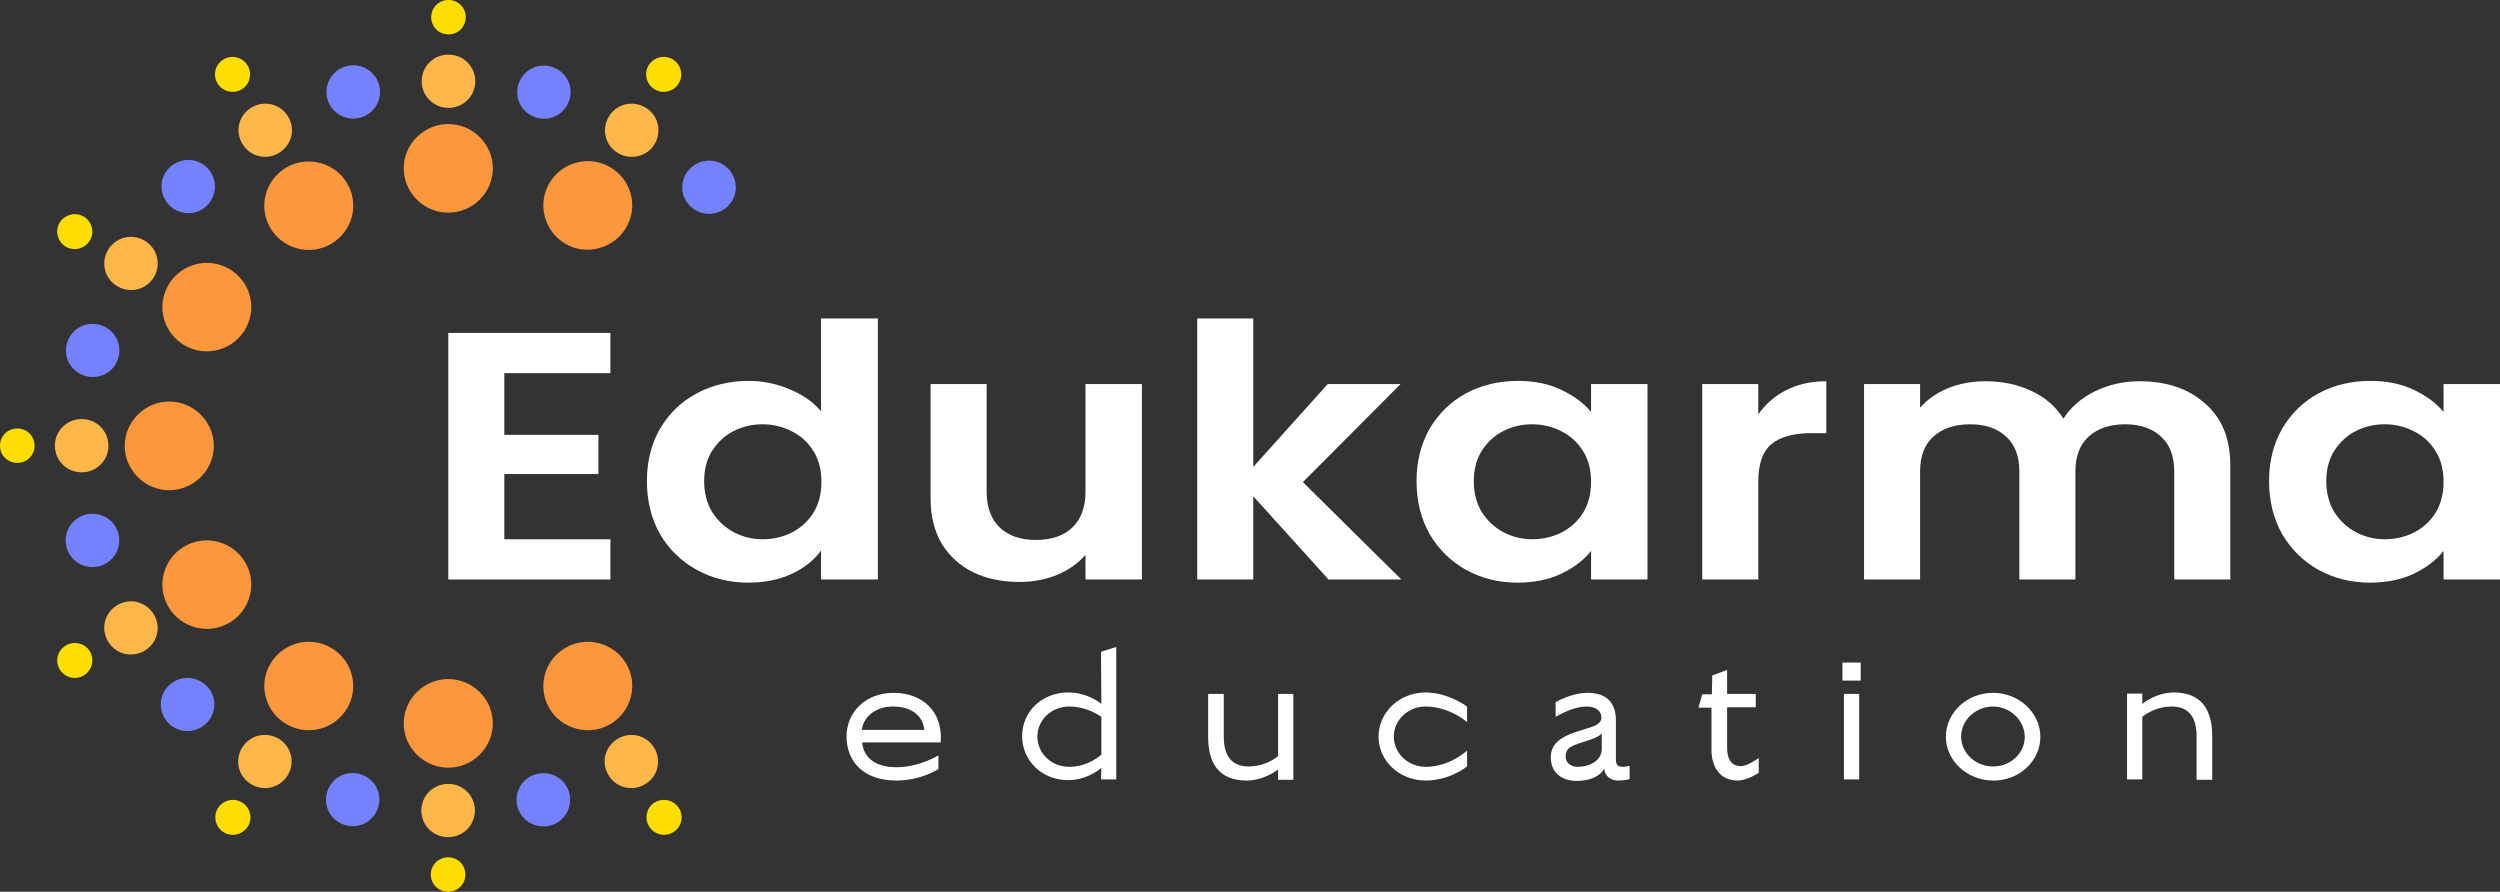 <svg width="157" height="56" viewBox="0 0 157 56" fill="none" xmlns="http://www.w3.org/2000/svg">
<rect x="0" y="0" width="157" height="56" fill="#333333" stroke="none"/>
<path d="M30.126 12.536C29.028 13.628 27.276 13.628 26.178 12.536C25.08 11.444 25.08 9.701 26.178 8.609C27.276 7.517 29.028 7.517 30.126 8.609C31.224 9.701 31.224 11.444 30.126 12.536ZM22.089 13.628C22.487 12.141 21.599 10.631 20.104 10.236C18.608 9.841 17.09 10.724 16.692 12.211C16.295 13.698 17.183 15.208 18.678 15.603C20.15 15.998 21.692 15.115 22.089 13.628ZM15.688 18.578C15.291 17.09 13.749 16.207 12.277 16.602C10.782 16.997 9.894 18.531 10.291 19.995C10.688 21.482 12.23 22.365 13.702 21.97C15.197 21.575 16.085 20.041 15.688 18.578ZM12.604 26.037C11.506 24.944 9.754 24.944 8.656 26.037C7.558 27.129 7.558 28.871 8.656 29.963C9.754 31.056 11.506 31.056 12.604 29.963C13.702 28.871 13.702 27.129 12.604 26.037ZM13.702 34.03C12.207 33.635 10.688 34.518 10.291 36.005C9.894 37.492 10.782 39.002 12.277 39.398C13.772 39.792 15.291 38.91 15.688 37.422C16.085 35.959 15.197 34.425 13.702 34.03ZM18.678 40.397C17.183 40.792 16.295 42.325 16.692 43.789C17.09 45.276 18.632 46.159 20.104 45.764C21.599 45.369 22.487 43.836 22.089 42.372C21.692 40.885 20.15 40.002 18.678 40.397ZM26.178 43.464C25.08 44.556 25.08 46.299 26.178 47.391C27.276 48.483 29.028 48.483 30.126 47.391C31.224 46.299 31.224 44.556 30.126 43.464C29.028 42.372 27.276 42.372 26.178 43.464ZM34.215 42.372C33.818 43.859 34.706 45.369 36.201 45.764C37.696 46.159 39.215 45.276 39.612 43.789C40.009 42.302 39.121 40.792 37.626 40.397C36.154 40.002 34.612 40.885 34.215 42.372ZM37.626 15.58C39.121 15.185 40.009 13.651 39.612 12.188C39.215 10.7 37.673 9.817 36.201 10.212C34.706 10.607 33.818 12.141 34.215 13.605C34.612 15.115 36.154 15.998 37.626 15.58Z" fill="#FC983B"/>
<path d="M29.357 6.286C28.702 6.937 27.628 6.937 26.974 6.286C26.319 5.636 26.319 4.567 26.974 3.916C27.628 3.266 28.702 3.266 29.357 3.916C30.011 4.567 30.011 5.636 29.357 6.286ZM18.282 8.61C18.516 7.727 17.979 6.798 17.091 6.565C16.203 6.333 15.268 6.867 15.035 7.75C14.801 8.633 15.339 9.563 16.226 9.795C17.114 10.027 18.025 9.493 18.282 8.61ZM9.848 16.115C9.615 15.232 8.68 14.698 7.792 14.93C6.905 15.163 6.367 16.092 6.601 16.975C6.834 17.858 7.769 18.392 8.657 18.16C9.545 17.928 10.082 17.022 9.848 16.115ZM6.32 26.804C5.666 26.154 4.592 26.154 3.937 26.804C3.283 27.455 3.283 28.524 3.937 29.174C4.592 29.825 5.666 29.825 6.32 29.174C6.975 28.524 6.975 27.478 6.32 26.804ZM8.657 37.818C7.769 37.586 6.834 38.12 6.601 39.003C6.367 39.886 6.905 40.816 7.792 41.048C8.68 41.281 9.615 40.746 9.848 39.863C10.082 38.98 9.545 38.074 8.657 37.818ZM16.203 46.207C15.315 46.439 14.778 47.368 15.011 48.252C15.245 49.134 16.18 49.669 17.067 49.437C17.955 49.204 18.493 48.275 18.259 47.392C18.025 46.509 17.114 45.974 16.203 46.207ZM26.95 49.715C26.296 50.366 26.296 51.435 26.95 52.086C27.604 52.736 28.679 52.736 29.333 52.086C29.987 51.435 29.987 50.366 29.333 49.715C28.679 49.065 27.628 49.065 26.95 49.715ZM38.024 47.392C37.791 48.275 38.328 49.204 39.216 49.437C40.104 49.669 41.038 49.134 41.272 48.252C41.505 47.368 40.968 46.439 40.08 46.207C39.192 45.974 38.281 46.509 38.024 47.392ZM40.104 9.795C41.015 9.563 41.529 8.633 41.295 7.75C41.061 6.867 40.127 6.333 39.239 6.565C38.351 6.798 37.814 7.727 38.048 8.61C38.281 9.493 39.192 10.027 40.104 9.795Z" fill="#FFB74A"/>
<path d="M28.935 1.847C28.515 2.266 27.814 2.266 27.393 1.847C26.973 1.429 26.973 0.732 27.393 0.314C27.814 -0.105 28.515 -0.105 28.935 0.314C29.356 0.732 29.356 1.406 28.935 1.847ZM15.665 4.961C15.829 4.38 15.478 3.776 14.894 3.613C14.31 3.451 13.703 3.799 13.539 4.38C13.375 4.961 13.726 5.565 14.31 5.728C14.917 5.89 15.525 5.542 15.665 4.961ZM5.759 14.256C5.595 13.675 5.011 13.326 4.404 13.489C3.82 13.652 3.469 14.232 3.633 14.836C3.797 15.417 4.381 15.766 4.988 15.603C5.572 15.441 5.923 14.836 5.759 14.256ZM1.857 27.222C1.437 26.803 0.736 26.803 0.315 27.222C-0.105 27.64 -0.105 28.337 0.315 28.755C0.736 29.173 1.437 29.173 1.857 28.755C2.278 28.337 2.278 27.663 1.857 27.222ZM4.988 40.42C4.404 40.257 3.797 40.606 3.633 41.187C3.469 41.768 3.82 42.372 4.404 42.534C4.988 42.697 5.595 42.349 5.759 41.768C5.923 41.163 5.572 40.559 4.988 40.42ZM14.333 50.272C13.749 50.435 13.399 51.016 13.562 51.62C13.726 52.201 14.31 52.549 14.917 52.387C15.501 52.224 15.852 51.643 15.688 51.039C15.525 50.458 14.917 50.109 14.333 50.272ZM27.37 54.153C26.949 54.571 26.949 55.268 27.37 55.686C27.791 56.105 28.491 56.105 28.912 55.686C29.332 55.268 29.332 54.571 28.912 54.153C28.491 53.734 27.814 53.734 27.37 54.153ZM40.64 51.039C40.477 51.62 40.827 52.224 41.411 52.387C41.995 52.549 42.603 52.201 42.766 51.62C42.93 51.039 42.579 50.435 41.995 50.272C41.388 50.109 40.78 50.458 40.64 51.039ZM41.972 5.728C42.556 5.565 42.906 4.984 42.743 4.38C42.579 3.799 41.995 3.451 41.388 3.613C40.804 3.776 40.453 4.357 40.617 4.961C40.78 5.542 41.388 5.89 41.972 5.728Z" fill="#FEDD00"/>
<path d="M23.375 6.96C22.721 7.611 21.646 7.611 20.992 6.96C20.338 6.31 20.338 5.241 20.992 4.59C21.646 3.939 22.721 3.939 23.375 4.59C24.029 5.241 24.029 6.286 23.375 6.96ZM13.446 12.142C13.68 11.259 13.142 10.329 12.254 10.097C11.367 9.865 10.432 10.399 10.198 11.282C9.965 12.165 10.502 13.095 11.39 13.327C12.278 13.583 13.189 13.048 13.446 12.142ZM7.442 21.576C7.208 20.693 6.273 20.159 5.386 20.391C4.498 20.623 3.96 21.553 4.194 22.436C4.428 23.319 5.362 23.853 6.25 23.621C7.138 23.412 7.675 22.482 7.442 21.576ZM6.998 32.753C6.344 32.102 5.269 32.102 4.615 32.753C3.96 33.403 3.96 34.472 4.615 35.123C5.269 35.773 6.344 35.773 6.998 35.123C7.652 34.472 7.652 33.403 6.998 32.753ZM12.208 42.628C11.32 42.396 10.385 42.93 10.152 43.813C9.918 44.696 10.455 45.626 11.343 45.858C12.231 46.09 13.166 45.556 13.399 44.673C13.656 43.79 13.119 42.884 12.208 42.628ZM21.716 48.6C20.829 48.832 20.291 49.762 20.525 50.645C20.759 51.528 21.693 52.062 22.581 51.83C23.469 51.597 24.006 50.668 23.772 49.785C23.539 48.902 22.604 48.368 21.716 48.6ZM32.931 49.041C32.277 49.692 32.277 50.761 32.931 51.412C33.585 52.062 34.66 52.062 35.314 51.412C35.968 50.761 35.968 49.692 35.314 49.041C34.66 48.391 33.585 48.391 32.931 49.041ZM44.098 13.373C45.01 13.606 45.921 13.071 46.154 12.188C46.388 11.305 45.851 10.376 44.963 10.143C44.052 9.911 43.141 10.446 42.907 11.329C42.65 12.212 43.187 13.118 44.098 13.373ZM34.59 7.402C35.477 7.169 36.015 6.24 35.781 5.357C35.547 4.474 34.613 3.939 33.725 4.172C32.837 4.404 32.3 5.334 32.534 6.217C32.767 7.1 33.702 7.634 34.59 7.402Z" fill="#7482FF"/>
<path d="M31.672 23.433V27.309H37.579V29.768H31.672V33.866H38.333V36.391H28.153V20.908H38.333V23.433H31.672Z" fill="white"/>
<path d="M40.626 30.211C40.626 28.971 40.903 27.87 41.456 26.911C42.025 25.951 42.796 25.212 43.768 24.696C44.74 24.179 45.821 23.921 47.011 23.921C47.916 23.921 48.779 24.098 49.6 24.452C50.421 24.792 51.074 25.249 51.56 25.825V20H55.13V36.391H51.56V34.574C51.125 35.18 50.513 35.667 49.725 36.036C48.938 36.405 48.025 36.59 46.986 36.59C45.812 36.59 44.74 36.324 43.768 35.793C42.796 35.261 42.025 34.515 41.456 33.556C40.903 32.581 40.626 31.466 40.626 30.211ZM51.586 30.255C51.586 29.502 51.418 28.86 51.083 28.328C50.748 27.782 50.295 27.368 49.725 27.088C49.156 26.793 48.544 26.645 47.891 26.645C47.237 26.645 46.634 26.785 46.081 27.066C45.528 27.346 45.075 27.76 44.723 28.306C44.388 28.838 44.221 29.473 44.221 30.211C44.221 30.949 44.388 31.599 44.723 32.16C45.075 32.706 45.528 33.127 46.081 33.423C46.65 33.718 47.254 33.866 47.891 33.866C48.544 33.866 49.156 33.725 49.725 33.445C50.295 33.149 50.748 32.736 51.083 32.204C51.418 31.658 51.586 31.008 51.586 30.255Z" fill="white"/>
<path d="M71.713 24.12V36.391H68.169V34.84C67.716 35.372 67.121 35.793 66.384 36.103C65.663 36.398 64.876 36.546 64.021 36.546C62.932 36.546 61.968 36.346 61.131 35.948C60.293 35.534 59.631 34.936 59.145 34.154C58.676 33.356 58.441 32.411 58.441 31.318V24.12H61.96V30.875C61.96 31.85 62.237 32.603 62.79 33.135C63.343 33.651 64.097 33.91 65.052 33.91C66.024 33.91 66.786 33.651 67.339 33.135C67.892 32.603 68.169 31.85 68.169 30.875V24.12H71.713Z" fill="white"/>
<path d="M83.43 36.391L78.704 31.163V36.391H75.185V20H78.704V29.325L83.379 24.12H87.954L81.821 30.277L88.005 36.391H83.43Z" fill="white"/>
<path d="M88.959 30.211C88.959 28.971 89.236 27.87 89.789 26.911C90.359 25.951 91.121 25.212 92.076 24.696C93.048 24.179 94.129 23.921 95.319 23.921C96.358 23.921 97.263 24.105 98.034 24.474C98.821 24.843 99.45 25.308 99.919 25.87V24.12H103.463V36.391H99.919V34.596C99.466 35.172 98.838 35.652 98.034 36.036C97.246 36.405 96.333 36.59 95.294 36.59C94.121 36.59 93.048 36.324 92.076 35.793C91.121 35.261 90.359 34.515 89.789 33.556C89.236 32.581 88.959 31.466 88.959 30.211ZM99.919 30.255C99.919 29.502 99.751 28.86 99.416 28.328C99.081 27.782 98.628 27.368 98.059 27.088C97.489 26.793 96.877 26.645 96.224 26.645C95.57 26.645 94.967 26.785 94.414 27.066C93.861 27.346 93.409 27.76 93.057 28.306C92.721 28.838 92.554 29.473 92.554 30.211C92.554 30.949 92.721 31.599 93.057 32.16C93.409 32.706 93.861 33.127 94.414 33.423C94.984 33.718 95.587 33.866 96.224 33.866C96.877 33.866 97.489 33.725 98.059 33.445C98.628 33.149 99.081 32.736 99.416 32.204C99.751 31.658 99.919 31.008 99.919 30.255Z" fill="white"/>
<path d="M110.419 26.025C110.871 25.375 111.458 24.866 112.179 24.496C112.916 24.127 113.754 23.943 114.692 23.943V27.199H113.762C112.656 27.199 111.818 27.427 111.249 27.885C110.696 28.343 110.419 29.14 110.419 30.277V36.391H106.9V24.12H110.419V26.025Z" fill="white"/>
<path d="M134.356 23.943C136.065 23.943 137.44 24.408 138.479 25.338C139.534 26.254 140.062 27.538 140.062 29.192V36.391H136.543V29.613C136.543 28.653 136.267 27.922 135.714 27.42C135.161 26.903 134.406 26.645 133.451 26.645C132.496 26.645 131.734 26.903 131.164 27.42C130.611 27.922 130.334 28.653 130.334 29.613V36.391H126.815V29.613C126.815 28.653 126.539 27.922 125.986 27.42C125.433 26.903 124.679 26.645 123.724 26.645C122.752 26.645 121.981 26.903 121.411 27.42C120.858 27.922 120.582 28.653 120.582 29.613V36.391H117.062V24.12H120.582V25.604C121.034 25.087 121.612 24.681 122.316 24.386C123.037 24.09 123.824 23.943 124.679 23.943C125.768 23.943 126.74 24.149 127.595 24.563C128.449 24.962 129.111 25.537 129.58 26.291C130.033 25.582 130.686 25.013 131.541 24.585C132.412 24.157 133.351 23.943 134.356 23.943Z" fill="white"/>
<path d="M142.497 30.211C142.497 28.971 142.773 27.87 143.326 26.911C143.896 25.951 144.658 25.212 145.614 24.696C146.585 24.179 147.666 23.921 148.856 23.921C149.895 23.921 150.8 24.105 151.571 24.474C152.358 24.843 152.987 25.308 153.456 25.87V24.12H157V36.391H153.456V34.596C153.004 35.172 152.375 35.652 151.571 36.036C150.783 36.405 149.87 36.59 148.831 36.59C147.658 36.59 146.585 36.324 145.614 35.793C144.658 35.261 143.896 34.515 143.326 33.556C142.773 32.581 142.497 31.466 142.497 30.211ZM153.456 30.255C153.456 29.502 153.288 28.86 152.953 28.328C152.618 27.782 152.166 27.368 151.596 27.088C151.026 26.793 150.415 26.645 149.761 26.645C149.107 26.645 148.504 26.785 147.951 27.066C147.398 27.346 146.946 27.76 146.594 28.306C146.259 28.838 146.091 29.473 146.091 30.211C146.091 30.949 146.259 31.599 146.594 32.16C146.946 32.706 147.398 33.127 147.951 33.423C148.521 33.718 149.124 33.866 149.761 33.866C150.415 33.866 151.026 33.725 151.596 33.445C152.166 33.149 152.618 32.736 152.953 32.204C153.288 31.658 153.456 31.008 153.456 30.255Z" fill="white"/>
<path d="M59.074 46.624H54.144C54.214 47.484 54.868 48.181 56.293 48.181C57.742 48.181 58.933 47.437 58.933 47.437V48.297C58.933 48.297 57.859 49.017 56.293 49.017C54.214 49.017 53.163 47.809 53.163 46.252C53.163 44.742 54.331 43.51 56.13 43.51C57.929 43.51 59.237 44.695 59.074 46.624ZM56.083 44.37C54.985 44.37 54.237 44.997 54.12 45.834H58.045C57.975 45.021 57.321 44.37 56.083 44.37ZM69.143 48.948C69.143 48.901 69.166 48.227 69.166 48.227C69.166 48.227 68.302 48.994 67.087 48.994C65.428 48.994 64.19 47.763 64.19 46.229C64.19 44.695 65.428 43.487 67.087 43.487C68.349 43.487 69.166 44.207 69.166 44.207L69.143 40.931L70.101 40.629V48.948H69.143ZM69.166 45.021C69.166 45.021 68.325 44.37 67.157 44.37C66.012 44.37 65.148 45.23 65.148 46.252C65.148 47.321 66.036 48.157 67.157 48.157C68.349 48.157 69.166 47.391 69.166 47.391V45.021ZM81.222 48.948V43.58H80.264V47.484C80.264 47.484 79.54 48.134 78.418 48.134C77.32 48.134 76.853 47.437 76.853 46.252V43.58H75.872V46.299C75.872 47.948 76.573 49.017 78.278 49.017C79.423 49.017 80.264 48.32 80.264 48.32V48.971H81.222V48.948ZM89.539 49.017C91.058 49.017 92.132 48.134 92.132 48.134V47.135C92.132 47.135 91.058 48.157 89.539 48.157C88.441 48.157 87.53 47.321 87.53 46.252C87.53 45.23 88.418 44.37 89.516 44.37C91.034 44.37 92.132 45.346 92.132 45.346V44.37C92.132 44.37 90.964 43.487 89.516 43.487C87.88 43.487 86.572 44.742 86.572 46.252C86.572 47.786 87.88 49.017 89.539 49.017ZM101.594 49.017C101.151 49.017 100.753 48.715 100.753 48.274C100.38 48.878 99.655 49.041 99.001 49.041C98.23 49.041 97.389 48.645 97.389 47.553C97.389 46.694 98.067 46.275 98.884 45.996L99.749 45.718C100.052 45.625 100.566 45.485 100.566 45.067C100.566 44.626 100.193 44.37 99.632 44.37C99.258 44.37 98.604 44.486 97.693 45.021V44.091C98.557 43.626 99.258 43.51 99.702 43.51C100.964 43.51 101.478 44.207 101.478 45.23V47.646C101.478 48.041 101.571 48.157 101.968 48.157C102.062 48.157 102.342 48.088 102.342 48.088V48.924C102.365 48.924 102.062 49.017 101.594 49.017ZM100.566 46.066C100.566 46.066 100.52 46.229 99.842 46.461L99.211 46.67C98.744 46.833 98.324 46.949 98.324 47.507C98.324 47.972 98.721 48.157 99.095 48.157C99.655 48.157 100.59 47.879 100.59 47.019V46.066H100.566ZM109.117 49.017C109.748 49.017 110.449 48.529 110.449 48.529V47.6C110.449 47.6 109.772 48.111 109.328 48.111C108.603 48.111 108.463 47.484 108.463 46.926V44.416H110.262V43.58H108.463V42.07L107.529 42.418L107.505 43.603H106.898L106.664 44.44H107.482V47.228C107.529 48.227 108.066 49.017 109.117 49.017ZM115.706 41.605H116.851V42.743H115.706V41.605ZM115.799 43.58H116.757V48.948H115.799V43.58ZM125.168 49.017C123.532 49.017 122.201 47.763 122.201 46.275C122.201 44.765 123.509 43.51 125.168 43.51C126.803 43.51 128.135 44.765 128.135 46.275C128.135 47.786 126.803 49.041 125.168 49.017ZM125.168 44.37C124.07 44.37 123.159 45.23 123.159 46.252C123.159 47.298 124.07 48.134 125.168 48.134C126.266 48.134 127.154 47.298 127.154 46.275C127.154 45.276 126.266 44.37 125.168 44.37ZM138.929 48.948V46.229C138.929 44.556 138.228 43.487 136.522 43.487C135.378 43.487 134.536 44.207 134.536 44.207V43.557H133.579V48.948H134.536V45.021C134.536 45.021 135.261 44.37 136.382 44.37C137.48 44.37 137.947 45.067 137.947 46.252V48.971H138.929V48.948Z" fill="white"/>
</svg>
